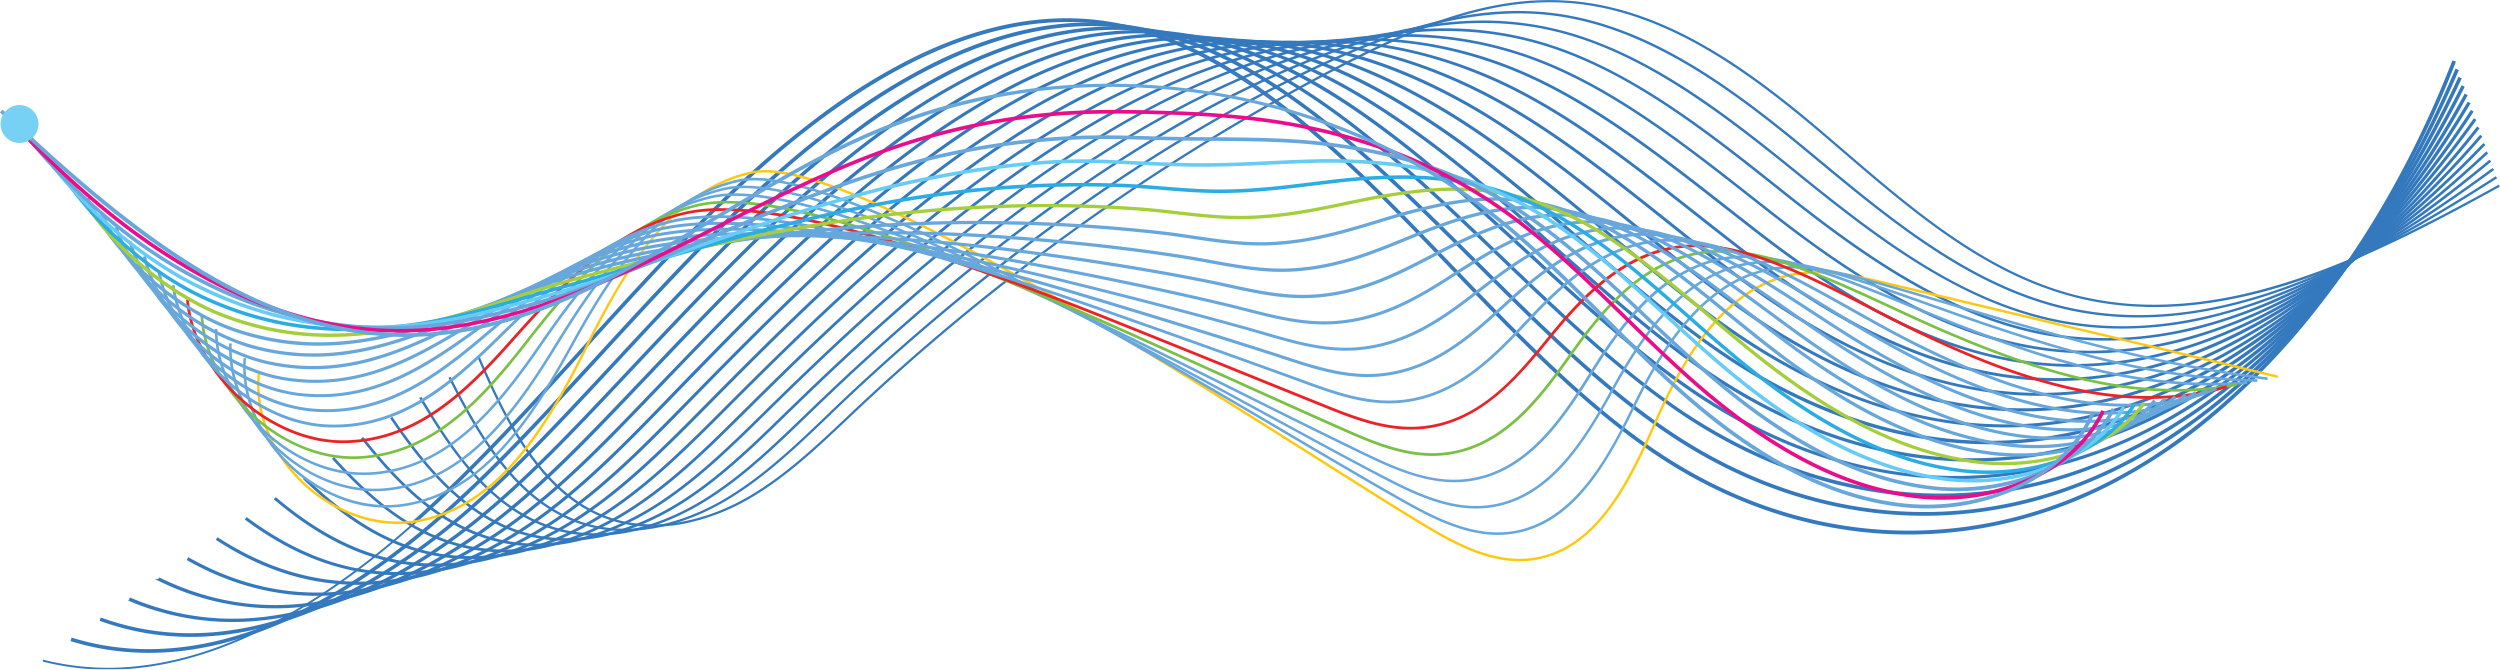 <?xml version="1.0" encoding="UTF-8"?> <svg xmlns="http://www.w3.org/2000/svg" xmlns:xlink="http://www.w3.org/1999/xlink" viewBox="0 0 1691 452.98"> <defs> <style>.cls-1{clip-path:url(#clip-path);}.cls-10,.cls-11,.cls-12,.cls-13,.cls-14,.cls-15,.cls-16,.cls-17,.cls-2,.cls-9{fill:none;}.cls-3{isolation:isolate;}.cls-4{clip-path:url(#clip-path-2);}.cls-5{clip-path:url(#clip-path-3);}.cls-6{fill:url(#Безымянный_градиент_2);}.cls-7{mask:url(#mask);}.cls-8{clip-path:url(#clip-path-4);}.cls-9{stroke:#3479be;stroke-width:1.31px;}.cls-10,.cls-11,.cls-12,.cls-13,.cls-14,.cls-15,.cls-16,.cls-17,.cls-9{stroke-miterlimit:10;}.cls-10{stroke:#ffc810;}.cls-10,.cls-11,.cls-12,.cls-13,.cls-14,.cls-15,.cls-16,.cls-17{stroke-width:1.44px;}.cls-11{stroke:#67a7db;}.cls-12{stroke:#79c145;}.cls-13{stroke:#ec2227;}.cls-14{stroke:#a5ce3b;}.cls-15{stroke:#2bace2;}.cls-16{stroke:#66ccf5;}.cls-17{stroke:#eb0c8c;}.cls-18{fill:#76d1f5;}</style> <clipPath id="clip-path"> <rect class="cls-2" x="28.71" width="1662.28" height="452.98"></rect> </clipPath> <clipPath id="clip-path-2"> <rect class="cls-2" x="28.71" y="-1.81" width="1662.28" height="455.45"></rect> </clipPath> <clipPath id="clip-path-3"> <path class="cls-2" d="M1613.41,173.93c0-316-256.2-572.24-572.24-572.24S468.93-142.11,468.93,173.93s256.2,572.24,572.24,572.24S1613.41,490,1613.41,173.93"></path> </clipPath> <radialGradient id="Безымянный_градиент_2" cx="-81.98" cy="712.86" r="1" gradientTransform="matrix(572.24, 0, 0, -572.24, 47952.08, 408099.01)" gradientUnits="userSpaceOnUse"> <stop offset="0" stop-color="#fff"></stop> <stop offset="0.12" stop-color="#ececec"></stop> <stop offset="0.36" stop-color="#bab9b9"></stop> <stop offset="0.71" stop-color="#6c6969"></stop> <stop offset="1" stop-color="#231f20"></stop> </radialGradient> <mask id="mask" x="28.71" y="-398.31" width="1662.29" height="1144.48" maskUnits="userSpaceOnUse"> <g class="cls-1"> <rect x="28.71" y="-1.81" width="1662.28" height="455.45"></rect> <g class="cls-3"> <g class="cls-4"> <g class="cls-5"> <rect class="cls-6" x="468.93" y="-398.31" width="1144.48" height="1144.48"></rect> </g> </g> </g> </g> </mask> <clipPath id="clip-path-4"> <rect class="cls-2" x="28.71" width="1662.28" height="452.98"></rect> </clipPath> </defs> <title>iotsletРесурс 2</title> <g id="Слой_2" data-name="Слой 2"> <g id="Слой_1-2" data-name="Слой 1"> <g class="cls-7"> <g class="cls-8"> <path class="cls-9" d="M1048.28.66c-50.26,0-98.72,21.51-143.81,45A1462.2,1462.2,0,0,0,580,276.07c-2.5,2.34-5,4.74-7.49,7.07-20.45,19.32-41.59,39.31-66.25,53.52-31.09,17.88-64.51,23.26-91.71,14.74-46.3-14.51-71-64-90.43-109.26l-.24.09c9.73,22.61,20.7,46.25,35,66.06,16.31,22.57,34.49,36.74,55.57,43.35,14.45,4.53,30.26,5.25,47,2.16a143.75,143.75,0,0,0,44.89-16.93c24.69-14.22,45.85-34.21,66.3-53.55,2.45-2.32,5-4.73,7.48-7.06A1461.69,1461.69,0,0,1,904.58,45.91c47.91-25,99.64-47.72,153.24-44.75,66.32,3.67,124.13,45.73,176.72,90.63,3.92,3.33,7.9,6.76,11.76,10.08,47.45,40.75,96.52,82.89,156.9,98.43,44.23,11.4,92.32,8.34,147-9.33,49.26-15.91,98-41.91,139.9-65l-.12-.21c-75.31,41.57-154.47,81-232.9,81a215.11,215.11,0,0,1-53.81-6.66c-60.33-15.53-109.37-57.66-156.8-98.4-3.85-3.3-7.84-6.73-11.76-10.07-23.39-20-51.48-42.77-82.39-60.36-32.83-18.69-63.73-28.61-94.47-30.32C1054.65.74,1051.46.64,1048.28.66Z"></path> <path class="cls-9" d="M1026.8,8.07c-18.15,0-37,2.5-57,7.53C947,21.32,923,30.22,894,43.64,826.84,74.79,758.25,117,690.17,169a1525.77,1525.77,0,0,0-124.4,106.38q-3.53,3.34-7,6.72C538,302,516.47,322.47,491.63,337.33c-2.09,1.24-4.21,2.47-6.35,3.62C456,356.81,425.72,362,400,355.62c-47.3-11.79-74.1-57.75-95.49-99.89l-.28.13c21.43,42.2,48.26,88.23,95.7,100,25.8,6.42,56.16,1.2,85.51-14.7,2.12-1.15,4.26-2.36,6.35-3.62,24.88-14.88,46.37-35.39,67.15-55.24l7-6.73A1528.47,1528.47,0,0,1,690.36,169.27c68.08-52,136.64-94.2,203.81-125.34,42.05-19.5,97.69-41,155.2-34.23,65.8,7.79,123.67,51.74,172.75,92.32l5.56,4.6c53.11,44,108,89.57,175,103.12a218.57,218.57,0,0,0,23.76,3.44c41.5,3.77,85.7-4.15,135.13-24.18,46.72-18.93,92.17-46.62,126.56-68.62l-.17-.26c-82.79,53-171.77,100.88-261.5,92.76a218.06,218.06,0,0,1-23.73-3.45c-66.85-13.53-121.74-59-174.82-103.06-1.84-1.52-3.7-3.05-5.56-4.6-23.65-19.56-51.81-41.89-81.32-59.2-32.12-18.83-62.08-29.69-91.59-33.18A194,194,0,0,0,1026.8,8.07Z"></path> <path class="cls-9" d="M1003.18,14.52a247.26,247.26,0,0,0-42.4,3.83c-23.81,4.17-49.06,11.77-77.2,23.24C848.93,55.73,813.12,74,777.13,95.94a1075.58,1075.58,0,0,0-100.66,70c-41.07,31.89-81.94,67.45-125,108.75q-3.27,3.14-6.55,6.31c-21.11,20.36-43,41.44-68,57-2.09,1.29-4.21,2.57-6.35,3.76-29,16.45-59.26,22.87-85.2,18.05-48.64-9-77.4-51.46-100.56-90.5l-.33.2c11.12,18.74,24.76,40.23,41.61,57.33,18.13,18.4,37.51,29.3,59.21,33.33,26,4.83,56.38-1.59,85.46-18.09,2.13-1.2,4.27-2.47,6.36-3.77,25.09-15.56,46.94-36.64,68.08-57,2.18-2.12,4.36-4.22,6.55-6.33,43-41.29,83.86-76.85,124.92-108.72,71.3-55.53,141-97.36,207-124.31C944.1,17.3,994.05,9.78,1040.91,18.25c62.52,11.29,118.06,53.06,174.17,98.56l5.75,4.65c31.09,25.07,57.59,45.18,85.81,61.78,33.19,19.53,64.41,31.28,95.44,35.91a220,220,0,0,0,24.17,2.29,249.58,249.58,0,0,0,68.33-7,364.59,364.59,0,0,0,66.81-23.49c37.71-17.24,77.34-41.44,124.71-76.12l-.23-.3c-68.37,50.06-158,106.77-250.17,106.77-3.15,0-6.29-.07-9.45-.2a221.54,221.54,0,0,1-24.13-2.28c-68.07-10.18-124.5-52-181.08-97.62l-5.75-4.65c-25.89-21-53.58-43-82.56-60.88-32.58-20.13-62.6-32.48-91.78-37.76A212.52,212.52,0,0,0,1003.18,14.52Z"></path> <path class="cls-9" d="M977.47,19.8a257.15,257.15,0,0,0-25.73,1.31c-25,2.51-50.68,8.53-78.6,18.43-34.93,12.41-71.35,29.88-108.23,52-32.84,19.66-67.2,43.68-102.14,71.38C623.08,194.22,582,230.57,537.26,274c-2,1.93-4,3.86-6,5.81-21.49,20.92-43.71,42.57-69,58.82-2.09,1.34-4.22,2.67-6.34,3.91-28.75,17-59,24.64-85.14,21.43-47.9-5.88-79.07-42.47-105.61-81.11l-.37.25c11.23,16.35,26.47,37.13,44.9,53,19,16.35,39,25.62,61.05,28.32,13.65,1.68,28.27.49,43.45-3.54a167.14,167.14,0,0,0,42-17.94c2.12-1.26,4.26-2.57,6.36-3.92,25.32-16.28,47.56-37.94,69.06-58.88l6-5.8c44.74-43.44,85.79-79.78,125.47-111.1C737.87,103.92,806.64,63.59,873.3,40c58.37-20.7,110.42-25,159.12-13.16,63.17,15.36,118.63,59.5,172.27,102.18l3.33,2.65,5.93,4.67c55.64,43.7,116.86,85.13,187.56,92.3a232.06,232.06,0,0,0,24.59,1.1,255.83,255.83,0,0,0,68.51-10.14,368.86,368.86,0,0,0,66.62-26.68c38.51-19.65,78.7-47,122.89-83.65l-.29-.34c-97.34,80.7-181.64,120.08-257.73,120.38a231.3,231.3,0,0,1-24.55-1.1C1331,221,1269.8,179.61,1214.22,136l-5.92-4.68-3.33-2.66c-26.4-21-53.69-42.71-82.29-61.09-32.36-20.82-61.85-34.28-90.15-41.16A231.07,231.07,0,0,0,977.47,19.8Z"></path> <path class="cls-9" d="M950,23.75c-28.1,0-57,4.58-87.24,13.74-35.29,10.72-72.3,27.4-110,49.6-33.52,19.73-67.41,43.53-103.62,72.74C610.31,190.94,570.25,227,523,273.32l-5.29,5.2c-21.89,21.53-44.52,43.79-70.07,60.78-2.11,1.4-4.23,2.77-6.35,4.07-28.5,17.61-58.71,26.42-85.07,24.81-49.94-3.07-84-38-110.69-71.73l-.4.31c17.7,22.36,32.56,37.37,48.19,48.63,19.82,14.29,40.38,21.91,62.87,23.29,13.74.84,28.36-1.05,43.45-5.63a179.32,179.32,0,0,0,41.92-19.24c2.12-1.31,4.26-2.67,6.36-4.08,25.59-17,48.24-39.3,70.15-60.83l5.29-5.2c47.2-46.3,87.26-82.35,126-113.46,76.86-62,146.68-102,213.45-122.25,57.29-17.39,110-18.24,161.08-2.64,58.43,17.86,111,59.21,161.87,99.2,5,3.91,10.13,8,15.16,11.89l6.11,4.73c34.67,26.54,64.08,45.33,92.57,59.12,34.94,16.9,68.08,26,101.3,27.75a242.41,242.41,0,0,0,25,0,262.2,262.2,0,0,0,68.7-13.28,374.52,374.52,0,0,0,66.42-29.86c38.94-22,79.67-52.66,121.05-91.19l-.34-.37c-91.44,85.13-177.52,130.28-255.85,134.19a238.86,238.86,0,0,1-25,.05c-76.47-4.07-143.63-48.5-193.58-86.77-2-1.54-4.05-3.11-6.11-4.73-5-3.92-10.18-8-15.16-11.89-50.89-40-103.51-81.4-162-99.28A252,252,0,0,0,950,23.75Z"></path> <path class="cls-9" d="M922.56,26.39a285.26,285.26,0,0,0-70.27,9.06c-35.7,9.07-73.31,25-111.78,47.24-33.83,19.6-68.21,43.84-105.1,74.08-37.78,30.8-76.83,66.54-126.62,115.88l-4.5,4.46C482,299.28,458.86,322.2,433,340c-2.09,1.43-4.23,2.86-6.35,4.21-28.25,18.17-58.43,28.18-85,28.18h0c-52.12,0-87.76-31.54-115.75-62.36l-.43.39c18.4,20.26,34.75,34.33,51.46,44.3,20.6,12.26,41.77,18.24,64.72,18.24h0c13.81,0,28.41-2.6,43.41-7.72A193.23,193.23,0,0,0,427,344.69c2.13-1.36,4.28-2.79,6.37-4.24,25.9-17.8,49-40.73,71.35-62.92l4.52-4.47C559,223.73,598,188,635.78,157.22,714.42,92.72,785.29,53.08,852.44,36c56.32-14.33,109.65-11.74,163,7.89,53.84,19.79,103.33,58.6,151.2,96.12,9,7,18.23,14.29,27.26,21.22,2.14,1.64,4.25,3.23,6.29,4.76,34.39,25.71,65.79,44.63,96,57.82a296.13,296.13,0,0,0,51,17.19,241.9,241.9,0,0,0,53.26,6.46,250.92,250.92,0,0,0,25.42-1.22c43.33-4.1,88.78-20.73,135.1-49.4,39.68-24.58,79.79-57.81,119.22-98.78l-.41-.39c-59.89,62.21-152.56,138.39-254,148a247,247,0,0,1-25.36,1.22c-62.68-.43-126.18-26.29-199.85-81.35-2-1.54-4.15-3.14-6.28-4.77-9-6.91-18.3-14.19-27.26-21.21-47.9-37.54-97.43-76.38-151.35-96.21a271.74,271.74,0,0,0-82-16.73Q928.16,26.39,922.56,26.39Z"></path> <path class="cls-9" d="M896,27.78a265.63,265.63,0,0,0-54.16,5.62A340.8,340.8,0,0,0,784.44,51a461.16,461.16,0,0,0-56.12,27.34c-34.21,19.48-69.08,44.15-106.6,75.4-46.09,38.16-90.15,81.2-127.18,118.26L491,275.54c-22.82,22.86-46.41,46.51-72.62,65.11-2.11,1.48-4.24,3-6.36,4.37-28.45,19-57.82,29.92-84.93,31.53-42.81,2.58-80.07-13.77-120.82-53l-.44.46c19.28,18.57,36.68,31.26,54.74,40a131.27,131.27,0,0,0,66.54,13.2,147.53,147.53,0,0,0,43.42-9.81,211,211,0,0,0,41.84-21.83c2.12-1.42,4.27-2.89,6.37-4.39C445,322.53,468.6,298.86,491.43,276l3.56-3.57c37-37,81.07-80.06,127.14-118.21C702.37,87.35,774.28,48,842,34c55.47-11.48,109.44-5.46,165,18.42,49.39,21.23,95.63,57.66,140.36,92.91,13,10.24,26.44,20.82,39.54,30.7,2.16,1.62,4.34,3.23,6.47,4.79,34.78,25.42,67.28,43.9,99.34,56.53a291.06,291.06,0,0,0,52.57,15.37,245.46,245.46,0,0,0,54.58,4.17c8-.31,16.4-1.09,25.83-2.39,43.91-6.1,89.37-24.83,135.08-55.68,40.23-27.15,79.73-62.93,117.4-106.35l-.48-.41c-80.68,93-170.2,150.44-252.09,161.79a253.65,253.65,0,0,1-25.77,2.39c-65.35,2.46-132.76-22.38-206.09-75.93-2.13-1.56-4.3-3.18-6.47-4.8-13.1-9.87-26.54-20.46-39.53-30.7-44.75-35.26-91-71.72-140.5-93C979.66,40,951.89,32.44,924.68,29.38A258.71,258.71,0,0,0,896,27.78Z"></path> <path class="cls-9" d="M871.13,28.13a247.75,247.75,0,0,0-39.69,3.21,304.31,304.31,0,0,0-58.31,15.8,420.63,420.63,0,0,0-57,26.78c-34.64,19.39-70,44.49-108.1,76.73C562,189.34,518,233.2,480.3,271.28l-2.45,2.47c-23.36,23.63-47.52,48.07-74.14,67.56-2.11,1.53-4.24,3.07-6.36,4.52-28.26,19.59-57.61,31.68-84.89,34.92-44.25,5.28-84.25-8.57-125.88-43.61l-.45.54c19.88,16.73,38.86,28.38,58,35.64a141.31,141.31,0,0,0,68.37,8.13A162.36,162.36,0,0,0,356,369.56a229.44,229.44,0,0,0,41.79-23.15c2.13-1.47,4.27-3,6.37-4.54,26.67-19.52,50.85-44,74.23-67.62l2.45-2.48c37.67-38.07,81.7-81.92,127.69-120.59C690.18,82.06,763.15,43.09,831.55,32c54.77-8.85,109.38.62,167,28.94,45.09,22.17,88,56.37,129.45,89.46,17,13.59,34.63,27.63,51.89,40.41,2.2,1.61,4.44,3.24,6.65,4.83,34.81,24.88,69.37,43.45,102.72,55.24a288.06,288.06,0,0,0,54.19,13.56,249.43,249.43,0,0,0,55.89,1.86c8.08-.65,16.67-1.82,26.25-3.55,44.48-8.09,89.92-28.92,135.06-61.93a537.21,537.21,0,0,0,61-52.4,673.65,673.65,0,0,0,54.61-61.54l-.56-.44c-76.9,97.88-165.75,160.24-250.2,175.61-9.55,1.73-18.12,2.89-26.18,3.55-68.7,5.53-138.15-17.53-212.33-70.53-2.21-1.57-4.45-3.2-6.64-4.83-17.24-12.76-34.85-26.79-51.87-40.38-41.51-33.11-84.43-67.34-129.58-89.55C955,38.79,912.9,28.13,871.13,28.13Z"></path> <path class="cls-9" d="M848.49,27.66A233.58,233.58,0,0,0,821,29.3a277.82,277.82,0,0,0-59.19,14A386,386,0,0,0,704,69.56c-35.11,19.33-71,44.86-109.61,78-43.7,37.3-85.62,79.48-128.3,123l-1.1,1.13c-24,24.47-48.78,49.79-75.89,70.25-2.11,1.58-4.25,3.16-6.36,4.67-28.09,20.18-57.42,33.43-84.83,38.3-46.37,8.26-88-2.62-130.94-34.25l-.47.62c20.72,15.26,40.78,25.51,61.33,31.32,22.69,6.44,45.65,7.45,70.21,3.06,27.52-4.91,56.95-18.18,85.13-38.42,2.13-1.52,4.27-3.1,6.38-4.69,27.16-20.49,52-45.83,76-70.34l1.1-1.11c42.66-43.53,84.57-85.69,128.25-123C677.9,76.84,751.91,38.2,821.1,30.05,875.29,23.67,930.54,36.57,990,69.5c40.94,22.67,80.41,54.75,118.58,85.79,21,17.08,42.76,34.76,64.19,50.35,2.26,1.65,4.56,3.29,6.83,4.88,74.32,52,148.05,73.92,219.12,65.23,8.25-1,17-2.55,26.67-4.73,45-10.08,90.48-33,135-68.14a539.92,539.92,0,0,0,60.32-55.94,655.89,655.89,0,0,0,53.42-65.63l-.63-.44c-73.33,102.69-161.52,170-248.32,189.4a269.64,269.64,0,0,1-26.59,4.72c-70.88,8.67-144.42-13.24-218.58-65.1-2.27-1.59-4.56-3.23-6.82-4.86-21.42-15.6-43.15-33.25-64.16-50.35-38.2-31-77.7-63.15-118.7-85.85C961.18,52.66,933.8,41.56,906.7,34.91A242.33,242.33,0,0,0,848.49,27.66Z"></path> <path class="cls-9" d="M827.39,26.61q-8.39,0-16.79.63a256.1,256.1,0,0,0-60.07,12.29,357.4,357.4,0,0,0-58.77,25.68c-35.6,19.27-72,45.22-111.12,79.33C536,183.2,493.21,227.27,451.84,269.86l0,.06c-24.43,25.18-49.7,51.2-77.41,72.72-2.1,1.65-4.24,3.29-6.36,4.85-27.93,20.75-57.25,35.17-84.76,41.67-47.91,11.3-92.4,3.16-136-24.89l-.45.69c21.57,13.89,42.71,22.73,64.62,27,23.32,4.57,46.88,3.91,72-2,27.63-6.52,57-21,85.08-41.83,2.11-1.56,4.26-3.2,6.37-4.84,27.76-21.57,53-47.61,77.5-72.8l.05-.06c41.36-42.6,84.12-86.63,128.74-125.27,84.39-73.51,159.45-111.8,229.47-117.1C865.17,24,919.46,39.83,981.54,78c37,22.75,73,52.76,107.85,81.79,24.94,20.78,50.74,42.26,76.37,60.62,2.33,1.66,4.68,3.31,7,4.91,36.09,24.74,72.93,42.44,109.5,52.66,39,10.91,78,13.31,115.94,7.16,8.44-1.37,17.29-3.29,27.07-5.89a304.72,304.72,0,0,0,69.59-28.6,414,414,0,0,0,65.44-45.78A541.47,541.47,0,0,0,1620,145.44a650.66,650.66,0,0,0,52.24-69.71l-.71-.47c-68.93,105.88-158.75,179.94-246.44,203.22-9.75,2.58-18.58,4.5-27,5.86-73.88,12-149.52-8.07-224.83-59.67-2.32-1.6-4.67-3.25-7-4.91-25.61-18.34-51.39-39.82-76.32-60.59-34.87-29-70.93-59.08-107.94-81.86C952.14,58.94,924.58,46,897.72,37.66,873.74,30.26,850.58,26.61,827.39,26.61Z"></path> <path class="cls-9" d="M807.61,25.06c-2.48,0-5,0-7.43.13a238.63,238.63,0,0,0-60.94,10.54,336.28,336.28,0,0,0-59.66,25.12,498.3,498.3,0,0,0-57.66,36.36C604.14,110.09,585.65,125,567,141.46c-42.2,37.08-82.75,79.24-122,120q-3.72,3.88-7.44,7.73c-23.17,24.1-49.43,51.4-77.82,74.09-2.1,1.68-4.25,3.36-6.36,5-27.84,21.37-57.13,37-84.71,45-50.1,14.71-96.24,9.63-141.07-15.51l-.44.78c45.06,25.26,91.43,30.37,141.77,15.6,27.69-8.13,57.08-23.75,85-45.2,2.12-1.63,4.26-3.31,6.37-5,28.44-22.72,54.72-50.06,77.9-74.16l7.45-7.73c39.2-40.78,79.73-82.93,121.91-120C653.21,66.53,729.31,28.57,800.23,26.08c54.2-1.89,109.12,17.33,172.84,60.5,33.15,22.46,65.78,50.42,97.32,77.48,28.75,24.66,58.48,50.16,88.34,71.2,2.38,1.67,4.8,3.34,7.19,5,36.81,24.73,74.79,42,112.88,51.37,40,9.83,80,10.84,118.87,3,8.66-1.75,17.66-4.06,27.49-7.06a315,315,0,0,0,69.78-31.63,423.24,423.24,0,0,0,65.24-49,545.73,545.73,0,0,0,59-63,648.24,648.24,0,0,0,51-73.8l-.77-.47c-65.77,110.48-154.91,189.57-244.57,217-9.81,3-18.77,5.31-27.41,7a262.75,262.75,0,0,1-51.73,5.14c-59.75,0-120.86-20.11-179.34-59.4-2.38-1.6-4.8-3.27-7.18-4.93-29.81-21-59.53-46.5-88.27-71.16-31.56-27.07-64.21-55.05-97.4-77.54-30.45-20.62-58.2-35.46-84.82-45.37C861,30.12,834.33,25.06,807.61,25.06Z"></path> <path class="cls-9" d="M788.91,23.15a225.11,225.11,0,0,0-61,8.8,317.26,317.26,0,0,0-60.56,24.57A475.13,475.13,0,0,0,608.9,93.21a714.84,714.84,0,0,0-55.64,45.21c-40.2,35.8-78.92,76.51-116.38,115.86q-6.78,7.12-13.58,14.27C396.44,296.71,372,321.84,345.07,344c-2.1,1.74-4.25,3.47-6.36,5.15-27.77,22-57,38.77-84.67,48.43-52.26,18.28-100.06,16.26-146.13-6.17l-.43.86a178.85,178.85,0,0,0,71.22,18.42c24.18,1,49.64-3.1,75.66-12.21,27.73-9.7,57.1-26.5,84.95-48.58,2.1-1.68,4.26-3.41,6.38-5.15,27-22.18,51.44-47.32,78.31-75.51L437.59,255c37.43-39.34,76.14-80,116.32-115.82,86.5-77.39,163.37-115,235-115h.89c54.76.24,108.68,22.14,174.81,71,29.52,21.8,58.79,47.76,87.09,72.84,32.43,28.77,66,58.49,100,82.12,2.44,1.69,4.91,3.37,7.37,5,37.58,24.78,76.71,41.63,116.28,50.1a274.06,274.06,0,0,0,121.79-1.1c8.91-2.13,18-4.83,27.91-8.25a325,325,0,0,0,70-34.62,433.38,433.38,0,0,0,65-52.14,552.48,552.48,0,0,0,58.34-66.57,650.06,650.06,0,0,0,49.86-77.9l-.85-.47c-62.74,115-151.2,199.17-242.68,230.81-9.84,3.4-19,6.09-27.82,8.2-78.39,18.72-160.46,1.83-237.32-48.84-2.44-1.62-4.91-3.3-7.35-5-34-23.59-67.52-53.31-99.93-82-28.31-25.12-57.6-51.07-87.15-72.91-31-22.92-59-39.65-85.38-51.08-30.92-13.41-60.35-20-90-20.1Z"></path> <path class="cls-9" d="M771.28,20.93a217.91,217.91,0,0,0-54.65,7.24,301.82,301.82,0,0,0-61.44,24,456.19,456.19,0,0,0-59.3,37,685.52,685.52,0,0,0-56.32,46.15C501,170.17,463.82,209.7,427.84,247.93c-6.16,6.55-12.52,13.31-18.78,19.93-24.61,26-50.95,53.4-78.65,76.79-2.1,1.79-4.25,3.57-6.37,5.29-27.74,22.7-57,40.61-84.61,51.82C185.06,423.83,135.6,424.88,88.23,405l-.4,1A178.72,178.72,0,0,0,162.35,420c24.78-.67,50.84-6.5,77.47-17.32,27.71-11.23,57.06-29.2,84.88-52,2.12-1.72,4.26-3.5,6.38-5.29,27.74-23.43,54.1-50.83,78.72-76.87,6.27-6.63,12.64-13.39,18.79-19.93,36-38.22,73.15-77.73,111.67-112.52,88-79.79,166.24-117.08,239-114,70.12,3,131.31,45.12,176.78,81.51,26.06,20.86,52,44.77,77.19,67.87,36,33.06,73.12,67.23,111.36,93.36,2.5,1.71,5,3.4,7.55,5,38.42,24.87,78.69,41.3,119.69,48.86a276.16,276.16,0,0,0,124.7-5.3,294.59,294.59,0,0,0,28.33-9.4,336.5,336.5,0,0,0,70.18-37.62,445.49,445.49,0,0,0,64.84-55.35A561,561,0,0,0,1617.6,141a654.81,654.81,0,0,0,48.66-82l-.92-.47c-59.87,119.61-147.64,208.77-240.8,244.62a292.47,292.47,0,0,1-28.23,9.36c-80.87,22.37-165.09,7.35-243.56-43.44-2.5-1.64-5-3.31-7.53-5-38.18-26.1-75.33-60.24-111.24-93.27-25.15-23.13-51.16-47-77.25-67.92C924.68,77.16,897.38,59.13,870.8,46c-31.46-15.52-61.37-23.67-91.44-25C776.68,21,774,20.93,771.28,20.93Z"></path> <path class="cls-9" d="M754.23,18.47a210.63,210.63,0,0,0-48.89,6C685.16,29.25,664.19,37.14,643,47.86a440,440,0,0,0-60.12,37.35,669.16,669.16,0,0,0-57,47.09c-37.17,34-73.08,72.62-107.82,109.94-7.61,8.2-15.49,16.66-23.25,24.93-23.24,24.8-50.44,53.34-79.05,78.14-2.12,1.84-4.27,3.68-6.37,5.45-28.18,23.73-56.63,42.31-84.56,55.19-55.63,25.66-108.21,29.89-156.27,12.55l-.37,1A179.42,179.42,0,0,0,146,429.35c25.38-2.31,52.05-9.84,79.27-22.41,28-12.91,56.56-31.54,84.81-55.34,2.11-1.77,4.26-3.61,6.39-5.46,28.62-24.83,55.85-53.39,79.11-78.2,7.76-8.29,15.64-16.75,23.26-24.95,34.71-37.31,70.61-75.9,107.75-109.89,88-80.71,169.46-118.71,242.24-113,69.8,5.51,129.52,49.61,178.74,92,22.78,19.63,45.61,41.46,67.68,62.57,39.29,37.56,79.92,76.4,122.32,104.94,2.55,1.72,5.16,3.43,7.73,5.07,39.24,24.95,80.64,41,123.08,47.56A280.65,280.65,0,0,0,1396,322.89q14.63-4.58,28.74-10.58c95-40.19,182.27-134.57,239.51-259l-1-.47C1606.16,177,1519.08,271.22,1424.35,311.31q-14,6-28.64,10.53c-82.27,25.6-171,12.09-249.79-38-2.58-1.64-5.17-3.34-7.72-5-42.33-28.5-82.92-67.31-122.17-104.84-22.09-21.11-44.93-43-67.73-62.61-32.58-28.06-60.06-47.92-86.48-62.5-32-17.63-62.37-27.37-92.89-29.77Q761.66,18.47,754.23,18.47Z"></path> <path class="cls-9" d="M737.68,15.82A202.83,202.83,0,0,0,694,20.68c-20.47,4.47-41.74,12.17-63.23,22.88a425.6,425.6,0,0,0-60.93,37.66,649.68,649.68,0,0,0-57.67,48c-36,33.37-70.81,71.23-104.48,107.85-8.89,9.66-18.08,19.65-27.15,29.41C356,292.94,329.35,320.87,301.1,346c-2.13,1.89-4.27,3.78-6.38,5.61-28.29,24.53-56.72,44.24-84.51,58.57-57.55,29.7-111.82,37.06-161.35,21.91l-.34,1.12c25.82,7.9,53.12,9.75,81.16,5.52,26-3.92,53.27-13.17,81.06-27.51s56.38-34.15,84.74-58.73c2.11-1.83,4.26-3.72,6.39-5.62,28.29-25.15,54.95-53.1,79.54-79.57,9.07-9.75,18.26-19.76,27.15-29.42C442.22,201.27,477,163.44,513,130.1,602.07,47.38,684.64,9.72,758.4,18.16c70.31,8,130.81,56.34,180.71,102.54C959,139,979.05,159,998.41,178.23c42.22,42.07,85.88,85.54,132.15,116.24,2.6,1.73,5.27,3.45,7.91,5.1,40.08,25.06,82.64,40.63,126.48,46.28A285.58,285.58,0,0,0,1395.5,332.3a312.55,312.55,0,0,0,29.16-11.75c96.42-44.44,183-143.86,237.65-272.8l-1.07-.46C1606.73,176,1520.34,275.17,1424.17,319.5a312.72,312.72,0,0,1-29,11.7c-84.76,29.21-175.69,17.63-256-32.61-2.64-1.64-5.29-3.38-7.89-5.1-46.17-30.61-89.79-74.06-132-116.07-19.37-19.28-39.4-39.23-59.33-57.59-33-30.49-60.61-52.18-87-68.22C820.42,31.86,789.56,20.55,758.53,17A183.8,183.8,0,0,0,737.68,15.82Z"></path> <path class="cls-9" d="M28.87,446.82a180.8,180.8,0,0,0,65.27,4.31c20.9-2.32,42.68-8.14,64.73-17.28,39.31-16.27,80.36-43.37,122-80.52,40.63-36.24,79.42-78.92,116.94-120.2,32.73-36,66.57-73.23,101.52-106C589.55,42.36,673.19,5,748,16.16c87.26,13,161.17,89.78,232.64,164.06,45.41,47.19,92.38,96,142.93,129.07A325.27,325.27,0,0,0,1196.27,345a294.93,294.93,0,0,0,76.12,15.28,288.89,288.89,0,0,0,76.95-5.34,308.49,308.49,0,0,0,75.21-26.15,371.76,371.76,0,0,0,70.85-46.58,479.64,479.64,0,0,0,64.24-64.91,595.36,595.36,0,0,0,55.64-80.84,698.37,698.37,0,0,0,45.07-94.34l-1.15-.44c-52,133.22-137.69,237.46-235.2,286-42.81,21.32-87.91,31.9-132.91,31.9-57.43,0-114.7-17.23-166.89-51.36-50.44-33-97.35-81.76-142.72-128.9-35.87-37.28-73-75.82-111.17-105.78C849.74,57.43,830.45,45,811.36,35.47,789.92,24.8,769.25,18.09,748.15,15A180.59,180.59,0,0,0,721.56,13a199.62,199.62,0,0,0-38.86,3.91C662,21.06,640.38,28.57,618.59,39.25a410.9,410.9,0,0,0-61.76,38,635.15,635.15,0,0,0-58.35,49c-35,32.85-68.82,70.1-101.57,106.13-37.49,41.26-76.26,83.91-116.85,120.1"></path> </g> </g> <path class="cls-10" d="M517.27,115.71a42.45,42.45,0,0,0-8.64.82c-24.94,5.38-47,20-67.45,44.73-18.27,22.08-32.91,49.66-44.81,73.71-27.19,55-59.68,107.17-113,117.19-26.21,4.91-55.06-4.28-77.16-24.6s-33.7-48.28-31-74.81l-.22,0a81.63,81.63,0,0,0,6.65,40.93,102.77,102.77,0,0,0,60.41,55.54,81.64,81.64,0,0,0,41.36,3.17c25.08-4.71,47.33-19,68-43.61,18.61-22.15,33.25-49.68,45.13-73.68,25.23-51,56.78-106.4,112.1-118.32,13.33-2.87,35.66,1.85,66.36,14,26.49,10.51,60.13,26.94,100,48.86,73.3,40.29,153.93,91.25,218.71,132.21,25.18,15.92,46.94,29.67,64.42,40.34,12,7.33,24.81,14.92,38.13,20.12,15,5.84,28.39,7.77,41,5.89,19.33-2.86,36-14,51.07-34,13.19-17.59,23.31-39.74,31.75-59.15,16.86-38.75,45-91.23,94.5-99.57,20.6-3.48,42,1.65,61,6.16L1540,254.73l0-.22-264.41-63.12c-14.58-3.48-30.65-7.31-46.68-7.31a85.44,85.44,0,0,0-14.37,1.15,83.19,83.19,0,0,0-32,12.77,119,119,0,0,0-25.86,23.62c-13,15.58-25,36.29-36.78,63.31-19,43.7-41.07,86.89-82.65,93.06-27.12,4-52.84-10-79-26-17.49-10.69-39.23-24.43-64.41-40.34-64.79-41-145.41-91.93-218.72-132.22-39.87-21.92-73.52-38.37-100-48.88-14.88-5.9-27.91-10.09-38.71-12.47A90.93,90.93,0,0,0,517.27,115.71Z"></path> <path class="cls-11" d="M510.15,121a48.19,48.19,0,0,0-10.7,1.06c-26.15,5.71-49.56,21.39-71.57,47.92-16.32,19.61-29.64,42.38-41.6,64.07-26.14,47.55-58.58,99-113.08,107.39-25.63,4-53.92-5.53-75.66-25.47s-33.66-47.23-31.92-73.05l-.27,0a82.63,82.63,0,0,0,7.58,39.9,105.66,105.66,0,0,0,59.81,54.84,82.93,82.93,0,0,0,40.5,4.08c24.59-3.78,46.62-16.61,67.34-39.23,18.51-20.19,33.61-45.86,45.94-68.3,12-21.68,25.27-44.44,41.57-64,22-26.48,45.34-42.13,71.42-47.82C549.59,111.17,695.34,191,816.74,261.72c20.25,11.79,39.4,23,57.92,33.95,27.07,15.91,50.45,29.66,69.28,40.37,13.19,7.5,25.15,14.09,37.83,18.81,14.85,5.53,28.12,7.36,40.57,5.61,19.05-2.67,35.73-13.1,51-31.89,13.14-16.15,23.36-36.16,32.72-55.27,17.67-36.13,46.73-84.92,94.84-91.63,19.88-2.77,40.42,2.09,59.75,7.31,20.25,5.47,40.59,11.54,60.26,17.41,11.29,3.37,23,6.85,34.5,10.2,28.3,8.17,61.85,17.57,96.19,25.27,26.08,5.85,53.49,10.68,81.46,14.33l0-.27c-28-3.66-55.36-8.47-81.44-14.32-34.32-7.72-67.87-17.11-96.16-25.28C1344,213,1332.29,209.5,1321,206.13c-19.66-5.88-40-11.94-60.26-17.43-19.36-5.21-39.93-10.08-59.85-7.3a83.89,83.89,0,0,0-31.61,11.32,116.3,116.3,0,0,0-25.81,21.67c-13.12,14.44-25.08,33.13-37.64,58.79-15.75,32.19-39.55,80.85-83.53,87-28.32,4-56-11.75-78.22-24.4-18.84-10.7-42.21-24.45-69.28-40.36-18.52-10.9-37.67-22.16-57.93-33.94C703.16,195.2,568.07,121,510.15,121Z"></path> <path class="cls-11" d="M503.24,126.29a58.92,58.92,0,0,0-13,1.28c-25.73,5.79-49.07,20.75-71.37,45.71-17,19-31,40.82-42.71,59.82C349.27,277,316.1,324.4,263,330.71c-25.42,3.09-52.45-6.51-74.15-26.33C167.48,284.84,155.2,258.2,156,233.06h-.33a84,84,0,0,0,8.54,38.87A108.68,108.68,0,0,0,223.4,326a84.39,84.39,0,0,0,39.63,5c53.25-6.36,86.47-53.82,113.43-97.78,11.73-19,25.66-40.83,42.69-59.78,22.25-24.91,45.54-39.83,71.2-45.61,12.38-2.8,30.67-1,54.38,5.39,21.11,5.66,47.19,15.13,77.51,28.15,61.68,26.46,133,64.17,181.17,90.22,18.65,10.06,36.46,19.74,53.69,29.11,28.32,15.38,52.78,28.66,72.63,39.11l.11.06c12.06,6.35,24.54,12.92,37.5,17.48,14.71,5.2,27.8,6.93,40,5.32,18.78-2.48,35.46-12.21,51-29.74,13-14.74,23.37-32.72,33.68-51.41,20-36.31,49-78.62,95.2-83.69,19.57-2.14,39.7,2.79,58.53,8.44,20.83,6.26,41.47,13.6,61.44,20.7,11.53,4.1,23.45,8.35,35.29,12.34,29,9.75,63.44,20.75,99.59,28.4a466.18,466.18,0,0,0,84.09,9.83v-.32a465.54,465.54,0,0,1-84-9.83c-36.13-7.65-70.6-18.64-99.55-28.39-11.84-4-23.76-8.24-35.29-12.32-20-7.11-40.61-14.45-61.45-20.71-18.87-5.66-39-10.61-58.66-8.46a84.39,84.39,0,0,0-31.18,9.88,113.68,113.68,0,0,0-25.78,19.71c-17.15,17.21-30.18,39.23-38.49,54.28-17.54,31.78-41.56,75.33-84.41,81C980.07,346,953.46,332,930,319.64l-.1,0c-19.86-10.46-44.32-23.74-72.63-39.13-17.24-9.36-35-19-53.7-29.09-48.24-26.07-119.5-63.77-181.2-90.24-30.33-13-56.42-22.5-77.55-28.17C528.28,128.52,514.36,126.29,503.24,126.29Z"></path> <path class="cls-11" d="M497.15,131.48a72.05,72.05,0,0,0-16.06,1.6,124.1,124.1,0,0,0-38.89,16.61,180.32,180.32,0,0,0-32.27,26.89c-16.61,17.14-30.88,36.84-43.83,55.59C337,274.29,304.3,315.75,252.8,320c-24.83,2.13-51.3-7.77-72.63-27.19S146.53,248,146.35,223.22H146A85.62,85.62,0,0,0,155.47,261a112.52,112.52,0,0,0,58.6,53.4,86.37,86.37,0,0,0,38.75,5.93c23.59-1.95,45.17-11.94,66-30.53,18.16-16.23,33.61-37.21,47.6-57.46,12.93-18.73,27.19-38.42,43.79-55.53,22.72-23.45,45.94-37.64,71-43.41,12.89-3,31.36-1.79,54.9,3.52,21,4.73,46.75,12.89,76.47,24.27,61.09,23.39,130.58,57.07,177.52,80.35,18.21,9,35.7,17.72,52.62,26.13,28.26,14.07,52.67,26.22,72.84,36l2,.95c11.73,5.68,23.84,11.56,36.36,15.62,14.18,4.61,26.8,6.15,38.57,4.71,18.51-2.29,35.17-11.31,50.93-27.58,13.93-14.39,25.42-32.77,34.64-47.54,20.9-33.43,50.64-72.24,95.55-75.76,20.13-1.57,40.27,4,57.32,9.59,21.41,7.06,42.36,15.67,62.63,24,11.76,4.82,23.93,9.83,36.06,14.47,27.9,10.69,64.81,23.91,103,31.53,29.2,5.83,60.81,7.77,86.72,5.35l0-.37c-25.88,2.42-57.45.47-86.61-5.34-38.17-7.61-75.06-20.84-102.94-31.52-12.13-4.65-24.3-9.64-36.06-14.47-20.27-8.32-41.23-16.93-62.65-24-15.08-5-32.56-9.87-50.33-9.87-2.37,0-4.75.09-7.12.28a85.1,85.1,0,0,0-30.76,8.42A111,111,0,0,0,1117,199.92c-17.07,15.48-30.63,35.8-39.35,49.74-19.43,31.11-43.62,69.82-85.3,75-26.21,3.22-50.87-8.73-74.72-20.29l-2-1c-20.16-9.77-44.57-21.91-72.83-36C826,259,808.46,250.26,790.24,241.26c-47-23.3-116.45-57-177.54-80.36-29.73-11.39-55.48-19.56-76.52-24.3C521,133.19,508,131.48,497.15,131.48Z"></path> <path class="cls-12" d="M492,136.58a88.93,88.93,0,0,0-20,2,131.25,131.25,0,0,0-38.52,16A192.05,192.05,0,0,0,401,179.9C383.6,196.37,368.66,215,356,231.23c-29.82,38.2-63.14,75.7-113.4,78.06-51,2.38-103.46-45.12-105.87-95.92l-.42,0a88,88,0,0,0,10.4,36.72,115.08,115.08,0,0,0,24.4,31.29c21,19.12,47.09,29.44,71.5,28.29,50.44-2.37,83.84-39.92,113.72-78.21,12.64-16.19,27.57-34.82,44.91-51.29,23.15-22,46.29-35.44,70.75-41.19,13.41-3.15,32.06-2.6,55.43,1.63,20.94,3.8,46.32,10.67,75.43,20.42,46.23,15.48,101.47,37.87,173.86,70.46,20.14,9,39.42,17.74,58.07,26.15,24.51,11.07,47.67,21.52,66.51,29.87l3.75,1.67c23.15,10.28,47.07,20.92,72.39,18,18.1-2.08,34.62-10.28,50.51-25.08,13.83-12.88,25.3-29,35.43-43.25l.54-.75c23.09-32.43,52.54-65.84,95.9-67.83,20.86-1,42,5.66,56.11,10.72,22,7.89,43.26,17.75,63.83,27.28,12,5.56,24.4,11.31,36.84,16.62,28.52,12.18,66.39,27.12,106.4,34.66a270.82,270.82,0,0,0,47.11,4.62,201.94,201.94,0,0,0,42.24-3.76l-.08-.41c-25.45,5.34-58,5-89.2-.85-40-7.54-77.82-22.48-106.32-34.63-12.43-5.32-24.85-11.06-36.84-16.63-20.57-9.53-41.83-19.39-63.84-27.29-13.21-4.73-32.59-10.84-52.14-10.84-1.38,0-2.75,0-4.13.09-43.52,2-73.06,35.49-96.21,68l-.54.75c-20.13,28.31-45.2,63.54-85.64,68.16-25.21,2.87-49.08-7.73-72.17-18l-3.75-1.67c-18.84-8.34-42-18.79-66.51-29.85-18.65-8.41-37.93-17.13-58.07-26.15-72.4-32.6-127.66-55-173.9-70.49-29.13-9.76-54.53-16.62-75.48-20.41A201.57,201.57,0,0,0,492,136.58Z"></path> <path class="cls-13" d="M488.06,141.53a109.25,109.25,0,0,0-25.33,2.58,141.71,141.71,0,0,0-38.14,15.43A207.31,207.31,0,0,0,392,183.19c-17.07,14.83-32.12,31.4-46.07,47.08-30.52,34.35-64.43,67.91-113.52,68.29-49.68.37-100.84-45.81-105.3-95l-.47,0c2.13,23.46,15.15,47.6,35.74,66.28S208.15,299,231.8,299h.61c22.64-.18,43.78-7.33,64.64-21.87,19-13.28,35.39-31,49.23-46.56s29-32.24,46-47.06c23.94-20.8,46.35-33.19,70.54-39,26.42-6.31,70.28-.84,130.36,16.29,45.52,13,101.2,32.8,170.2,60.6,27.19,10.87,53.72,21.62,77.13,31.1,16.84,6.81,32.75,13.25,46.58,18.8l5.49,2.23c22.39,9.07,45.54,18.46,69.9,15.9,17.54-1.85,33.79-9.13,49.67-22.3,13.84-11.46,25.59-25.88,36-38.61l1.75-2.13c24-29.35,54.16-59.4,96.26-59.91,15.87-.18,33.81,3.69,54.89,11.87,22.56,8.74,44.13,19.83,65,30.55,12.24,6.3,24.89,12.8,37.63,18.77,29.15,13.68,68,30.33,109.82,37.81,32.88,5.86,67.28,4.5,92-3.64l-.15-.45c-24.65,8.13-59,9.47-91.76,3.62-41.8-7.45-80.58-24.08-109.71-37.75-12.74-6-25.38-12.47-37.62-18.76-20.87-10.74-42.45-21.84-65-30.58-21.14-8.2-39.15-12.09-55.07-11.9-19.5.23-37.67,6.58-55.55,19.38-16.7,12-30.72,28-41.07,40.7l-1.74,2.14c-21.64,26.53-46.15,56.61-85.33,60.74-24.23,2.55-47.33-6.82-69.65-15.88l-5.49-2.21c-13.83-5.56-29.74-12-46.59-18.81-23.41-9.47-50-20.22-77.12-31.09-69-27.82-124.72-47.65-170.25-60.63-28.52-8.13-53.56-13.69-74.45-16.54A230,230,0,0,0,488.06,141.53Z"></path> <path class="cls-11" d="M486.09,146.31c-12.55,0-23.44,1.11-32.54,3.33-23.6,5.74-46,17.46-70.52,36.86-17.77,14.05-33.39,29.35-47.18,42.84-31.15,30.48-65.58,60.1-113.64,58.51-48.31-1.61-98.22-46.49-104.73-94.19l-.52.07c3.11,22.74,16.48,46.27,36.68,64.53A124.37,124.37,0,0,0,186,279.58a96.39,96.39,0,0,0,36.2,8.79c22.18.74,43.11-5,64-17.52,19.12-11.47,35.86-27.24,50-41.14,13.78-13.47,29.4-28.77,47.15-42.8,24.45-19.35,46.79-31,70.32-36.77,49.06-11.95,146,8.07,296.4,61.26,44.92,15.74,87,30.86,122.84,43.8,2.38.85,4.82,1.76,7.19,2.63,21.64,7.95,44,16.16,67.43,13.92,17-1.64,32.92-8,48.74-19.6,13.81-10.08,25.81-22.82,36.39-34.06l3.16-3.34c26.06-27.56,55.83-52.93,96.61-52,16,.37,33.55,4.62,53.68,13,23.12,9.63,45,21.93,66.15,33.84,12.48,7,25.39,14.29,38.44,20.94a543.8,543.8,0,0,0,54.78,24.63,312,312,0,0,0,58.45,16.28,206.83,206.83,0,0,0,51,2.23c16.68-1.41,31.78-5,43.68-10.37l-.21-.48c-23.89,10.8-60,13.9-94.35,8.11-34-5.76-68.9-18.37-113.08-40.88-13-6.64-25.94-13.91-38.42-20.93-21.17-11.9-43.06-24.23-66.2-33.86-20.2-8.4-37.82-12.66-53.87-13-.74,0-1.49,0-2.21,0-39.87,0-69.12,25-94.8,52.18l-3.15,3.34c-22,23.36-46.94,49.87-84.81,53.5-23.29,2.23-45.61-6-67.2-13.89-2.37-.87-4.81-1.77-7.2-2.63-35.89-12.94-77.92-28.06-122.83-43.8-66.45-23.49-121-40.09-166.61-50.76-27.87-6.51-52.58-10.76-73.41-12.67Q497.31,146.32,486.09,146.31Z"></path> <path class="cls-11" d="M487.12,150.77c-16.65,0-31,1.47-42.75,4.39-22.86,5.66-45.2,16.67-70.29,34.64-16.37,11.72-31.4,24.36-44.66,35.53l-3.64,3.06C294.11,255,259.23,280.72,212,277.13c-46.93-3.57-95.62-47.18-104.17-93.32l-.56.1a99.9,99.9,0,0,0,13.24,33.56A134.16,134.16,0,0,0,176.65,268,101,101,0,0,0,212,277.7c21.73,1.66,42.43-2.65,63.3-13.16,19.29-9.72,36.37-23.53,50.86-35.71l3.64-3.06C343,214.6,358.06,202,374.41,190.25c25-17.92,47.32-28.9,70.11-34.54,51.53-12.78,149.86,2.57,292.24,45.63,40.72,12.17,84,25.56,122,37.69,2.94.94,6,1.93,8.88,2.9,20.9,6.89,42.52,14,65,12.07,16.36-1.42,32-7,47.7-17,13.74-8.74,25.41-19.35,36.68-29.63l4.81-4.37c26.91-24.28,57.29-46.42,97-44.05,15.84.94,33.5,5.71,52.48,14.15,23.66,10.51,45.85,24,67.3,37.1,12.73,7.76,25.89,15.76,39.25,23.09a499.59,499.59,0,0,0,56.17,26.91c21.24,8.42,41,14,60.47,17.15a189.51,189.51,0,0,0,52.9,1c17.35-2.19,32.7-6.93,44.39-13.67l-.29-.5c-23.49,13.57-60.62,18.4-96.91,12.57-46-7.36-88.47-28.62-116.47-44-13.34-7.31-26.49-15.33-39.22-23.08-21.47-13.09-43.67-26.6-67.37-37.14-19-8.46-36.76-13.24-52.67-14.19-18.69-1.12-36.56,3-54.61,12.57-16.46,8.73-30.86,20.88-42.78,31.64l-4.81,4.37c-22.29,20.29-47.55,43.3-84,46.45-22.34,1.92-43.9-5.17-64.75-12.05-2.92-.95-5.94-1.95-8.89-2.89-37.92-12.14-81.24-25.53-122-37.71-62.81-19-117.63-32.74-163-40.88-27.22-4.88-51.57-7.84-72.38-8.79Q494.09,150.76,487.12,150.77Z"></path> <path class="cls-11" d="M1094.9,154.07c-14.73,0-29.2,3.2-44,9.67-16.44,7.22-31.28,17.74-43.63,27.11-2.23,1.69-4.43,3.4-6.77,5.18-22.46,17.31-47.92,36.94-83,39.61-21.41,1.63-42.19-4.44-62.28-10.31-3.49-1-7.1-2.08-10.62-3.05-35.31-9.88-78.32-21.1-121.09-31.61-71.16-17.73-161.13-35.94-230.48-35.94-21.74,0-41.44,1.79-57.91,5.94-28.58,7.21-52.47,21.12-70.08,32.43-14.28,9.18-27.21,18.45-39.71,27.42-3.35,2.41-6.52,4.68-9.69,6.93-32.08,22.81-67.32,44.59-113.87,39-45.56-5.52-93-47.86-103.61-92.46l-.6.15a106.45,106.45,0,0,0,14.18,32.48,142.57,142.57,0,0,0,55.49,49.79A106.64,106.64,0,0,0,201.76,267c21.3,2.59,41.79-.3,62.65-8.8,17.62-7.18,33.4-17.3,51.66-30.28,3.17-2.25,6.34-4.53,9.69-6.92,12.5-9,25.42-18.25,39.69-27.4,17.58-11.29,41.41-25.17,69.9-32.36,68.9-17.36,194.69,6.74,288.09,30,42.77,10.5,85.77,21.73,121.08,31.59,3.5,1,7.11,2,10.6,3.06,20.14,5.88,41,12,62.5,10.33,35.25-2.68,60.79-22.37,83.32-39.74,2.34-1.79,4.54-3.49,6.76-5.18,25.83-19.57,56.79-40.1,97.34-36.13,15.85,1.55,33.1,6.69,51.26,15.29,24.21,11.43,46.69,26.13,68.44,40.34,13,8.49,26.4,17.27,40.08,25.27,20.89,12.23,39.73,21.79,57.56,29.17,21.88,9,42.31,14.94,62.49,18a176.78,176.78,0,0,0,54.83-.18c18-3,33.62-8.86,45.1-17l-.35-.52c-22.76,16.1-61.8,22.79-99.49,17.06-47.78-7.28-91.28-30.37-119.84-47.11-13.66-8-27.08-16.78-40.06-25.28-21.76-14.23-44.26-28.94-68.5-40.4-18.23-8.62-35.55-13.78-51.47-15.34C1101.67,154.24,1098.28,154.08,1094.9,154.07Z"></path> <path class="cls-11" d="M1076.36,149.71c-32.88,0-59.92,14.93-83.09,29.37-3,1.85-5.95,3.76-9.1,5.78-22.52,14.42-48,30.77-81.57,33-20.46,1.36-40.43-3.75-59.74-8.68-4.08-1-8.3-2.13-12.39-3.1-34.58-8.29-77.28-17.34-120.23-25.51-56-10.85-109.86-18.17-155.68-21.16-54-3.52-97.22-1.23-128.55,6.79-27.06,6.94-50.5,19.16-69.87,30.21-11.16,6.38-21.6,12.69-31.7,18.82-6.56,4-12.75,7.71-18.81,11.29-32.36,19-67.83,37-114,29.19-44.18-7.42-90.41-48.52-103.06-91.61l-.64.19c6.14,20.92,20.18,42,39.48,59.28,19.52,17.49,42.29,29.14,64.11,32.81,46.39,7.81,82-10.2,114.44-29.29,6.08-3.58,12.26-7.32,18.82-11.29,10.09-6.11,20.54-12.44,31.69-18.8,19.32-11,42.71-23.23,69.7-30.14,78.61-20.15,211.63.35,283.94,14.37,42.94,8.16,85.63,17.22,120.2,25.48,4.09,1,8.31,2.06,12.38,3.11,19.36,4.95,39.39,10.07,59.95,8.7,33.71-2.23,59.3-18.63,81.88-33.1,3.15-2,6.11-3.91,9.1-5.77,26.51-16.52,58.11-33.69,97.7-28.23,15.82,2.18,32.66,7.71,50.06,16.43,24.71,12.37,47.5,28.24,69.54,43.6,13.23,9.24,26.93,18.77,40.93,27.48,46.38,28.84,85.61,44.83,123.48,50.32,39.79,5.76,80.06-2.74,102.57-21.67l-.42-.51c-22.39,18.81-62.44,27.26-102.06,21.52-37.77-5.48-76.92-21.43-123.22-50.23-14-8.69-27.67-18.22-40.91-27.44-22-15.37-44.86-31.25-69.62-43.66-17.46-8.75-34.37-14.29-50.27-16.48A111.29,111.29,0,0,0,1076.36,149.71Z"></path> <path class="cls-11" d="M1056.61,145a126.94,126.94,0,0,0-32,4.23c-16.55,4.28-31.57,11.2-45.34,18-3.91,1.95-7.81,4-11.94,6.13-22.4,11.65-47.79,24.85-79.64,26.62-19.48,1.08-38.59-3.11-57.07-7.16-4.72-1-9.59-2.11-14.32-3-35-7-76.31-13.71-119.35-19.4-52.83-7.19-105.41-11.11-152-11.32-52-.22-95.07,4-128,12.59-26.41,6.88-49.79,18.06-69.63,28q-9.52,4.77-18.5,9.36c-11.64,5.93-22.63,11.53-33.12,16.47C264.52,240.21,227.52,255,181.47,245,138,235.52,93.91,196.5,79,154.23l-.68.24c7.15,20.21,21.5,40.63,40.41,57.52,19.16,17.12,41.41,29.08,62.62,33.71a141.37,141.37,0,0,0,61.31-.06c19.75-4.3,38-12.23,53.27-19.44,10.5-5,21.5-10.56,33.13-16.48,6-3.05,12.16-6.2,18.5-9.38,19.8-9.92,43.14-21.07,69.49-27.94,63.1-16.42,165.08-16.87,279.79-1.25,43,5.7,84.29,12.41,119.32,19.39,4.72.94,9.59,2,14.29,3.05,18.54,4.06,37.7,8.28,57.27,7.19,32-1.79,57.47-15,79.93-26.71,4.13-2.15,8-4.18,11.93-6.13,27.12-13.46,59.3-27.26,98.07-20.3,15.53,2.79,32.42,8.85,48.85,17.55,25.2,13.35,48.29,30.37,70.62,46.84,13.52,10,27.49,20.27,41.82,29.67,47.29,31.05,87.62,48,126.9,53.45a161.1,161.1,0,0,0,58.68-2.57c19.35-4.6,35.44-12.76,46.54-23.61l-.5-.51c-22,21.51-63.08,31.71-104.62,26-39.17-5.4-79.4-22.35-126.6-53.35-14.31-9.39-28.28-19.68-41.78-29.65-22.36-16.48-45.47-33.52-70.72-46.88-16.5-8.74-33.47-14.84-49.06-17.63A118.86,118.86,0,0,0,1056.61,145Z"></path> <path class="cls-11" d="M1035.41,139.93a142.41,142.41,0,0,0-24,2.08c-16.79,2.86-32.12,8.19-46.19,13.52-5.06,1.91-10.12,4-15.49,6.18-22,9-47,19.2-77,20.55-18.42.82-36.61-2.52-54.19-5.75-5.42-1-11-2-16.45-2.89-35.31-5.65-76.28-10.25-118.5-13.3a1120,1120,0,0,0-148.4-1.46c-48.85,2.87-92.94,9.23-127.5,18.36-25.38,6.71-48.77,16.84-69.41,25.77-19.31,8.37-36.61,15.76-52.71,21.6-33.29,12.07-70.17,21.59-114.26,9.69-42-11.35-84.9-49.16-102-89.92l-.71.3c8.16,19.49,22.84,39.29,41.34,55.76,18.81,16.74,40.52,29,61.13,34.6a155.66,155.66,0,0,0,60.64,4.32c20.63-2.54,39.72-8.83,54.07-14,16.14-5.83,33.46-13.25,52.78-21.61,20.62-8.92,44-19,69.3-25.73,69.67-18.42,172.72-24.72,275.65-16.89,42.19,3,83.14,7.65,118.43,13.3,5.42.86,11,1.89,16.43,2.88,17.62,3.24,35.85,6.59,54.36,5.76,30.12-1.35,55.17-11.57,77.27-20.59,5.36-2.2,10.42-4.25,15.47-6.18,27.61-10.46,60.28-20.91,98.45-12.4,15.41,3.44,31.89,9.91,47.65,18.69,25.67,14.32,49,32.48,71.68,50,13.8,10.71,28.06,21.79,42.73,31.91,22,15.21,42.26,27,61.77,36,23.76,10.94,46.18,17.68,68.54,20.63a158.6,158.6,0,0,0,60.62-3.78c20-5.41,36.34-14.73,47.25-26.92l-.57-.52c-21.33,23.84-64.41,36.07-107.2,30.45-40.56-5.34-81.87-23.27-130-56.46-14.66-10.1-28.91-21.17-42.69-31.88-22.64-17.57-46-35.76-71.78-50.1-15.82-8.82-32.37-15.32-47.86-18.77A131,131,0,0,0,1035.41,139.93Z"></path> <path class="cls-11" d="M1011.69,134.21c-22.25,0-42.44,4.7-60.55,9.55-6.52,1.75-13.09,3.76-20,5.88-21.36,6.5-45.57,13.88-73.38,14.82-17.25.59-34.37-2-50.94-4.42-6.24-.93-12.7-1.89-18.95-2.64a1089.32,1089.32,0,0,0-117.63-7.19C580.54,149,479,161.15,398.47,182.75c-20.51,5.49-39.76,12.64-58.37,19.54-3.55,1.32-7.22,2.69-10.8,4-21.69,8-38.79,13.47-53.82,17.36-31.45,8.11-69.63,14.45-114.38-.09-40.52-13.17-82.23-49.79-101.43-89.07l-.73.36c19.29,39.46,61.19,76.26,101.91,89.5a174.17,174.17,0,0,0,60,8.7c16.53-.48,34-3.22,54.87-8.62,15.05-3.89,32.18-9.41,53.89-17.37l10.81-4c18.59-6.9,37.82-14,58.29-19.53C479.11,162,580.6,149.81,670.19,151a1092.73,1092.73,0,0,1,117.54,7.19c6.25.76,12.7,1.71,18.93,2.64,16.6,2.47,33.77,5,51.09,4.43,27.91-1,52.18-8.34,73.59-14.87,6.94-2.12,13.5-4.11,20-5.86,28-7.5,61-14.65,98.82-4.5a192.84,192.84,0,0,1,46.45,19.85c26.1,15.32,49.79,34.58,72.69,53.22,14.1,11.47,28.67,23.31,43.69,34.16,22.43,16.21,43.1,28.71,63.16,38.23,24.4,11.57,47.47,18.6,70.56,21.5a155,155,0,0,0,62.55-5c20.65-6.24,37.24-16.69,48-30.24l-.64-.51c-21,26.48-65.09,40.51-109.77,34.92-42-5.26-84.34-24.19-133.35-59.58-15-10.83-29.56-22.68-43.65-34.13-22.93-18.65-46.63-37.93-72.79-53.28a191.93,191.93,0,0,0-46.65-19.93A147.5,147.5,0,0,0,1011.69,134.21Z"></path> <path class="cls-14" d="M50,124.61l-.75.43c10.37,18.37,25.3,36.43,43.19,52.25,18.39,16.27,38.5,28.84,58.15,36.37a199.14,199.14,0,0,0,59.29,13.1c17.27,1.11,35,.08,55.67-3.22a417.71,417.71,0,0,0,55-13.13c8.42-2.55,16.73-5.23,25.52-8.07,14-4.53,28.47-9.2,43.39-13.25,66.79-18.19,167.19-43,267.37-48.14A871.76,871.76,0,0,1,773.55,142c7.27.58,14.79,1.44,22.06,2.27,15.36,1.77,31.24,3.58,47.18,3.22,25.21-.57,47.12-5.16,68.31-9.59,9.09-1.92,17.68-3.71,26.16-5.1,30.27-5,63.23-8,99.21,3.42a206.56,206.56,0,0,1,45.25,21c26.49,16.34,50.47,36.7,73.66,56.37,14.4,12.24,29.3,24.88,44.67,36.45,22.82,17.19,44,30.43,64.58,40.5,24.68,12,49.09,19.56,72.57,22.36a151.74,151.74,0,0,0,64.49-6.18c21.28-7.06,38.12-18.65,48.67-33.55l-.71-.5c-20.63,29.11-65.77,44.94-112.34,39.37-43.38-5.18-86.83-25.11-136.74-62.68-15.36-11.57-30.24-24.21-44.64-36.42-23.21-19.7-47.21-40.08-73.77-56.44a207.48,207.48,0,0,0-45.45-21.07A170.92,170.92,0,0,0,985,127.54h-.83c-17.58,0-34.36,2.38-47.07,4.46-8.49,1.39-17.1,3.18-26.19,5.1-21.16,4.42-43,9-68.16,9.57-15.88.36-31.73-1.45-47.06-3.2-7.28-.84-14.8-1.7-22.08-2.29a875.23,875.23,0,0,0-116.78-1.09c-42.88,2.23-90.36,8.36-141.12,18.22-38.61,7.51-80,17.31-126.43,29.95-14.93,4.07-29.41,8.74-43.42,13.27-8.79,2.83-17.09,5.52-25.51,8.07a417,417,0,0,1-54.92,13.09c-29.2,4.66-68.61,7.75-114.51-9.83C112,197.93,71.41,162.47,50,124.61Z"></path> <path class="cls-15" d="M40.38,114.74l-.77.5a249.33,249.33,0,0,0,44.11,50.5c18.07,15.92,37.66,28.82,56.65,37.24A230.67,230.67,0,0,0,199,220.48a254,254,0,0,0,56.47,2.18,333,333,0,0,0,56.16-8.88c14.5-3.48,28.81-7.65,44-12,8.07-2.33,16.4-4.78,24.77-7.09,16.38-4.51,33.19-9.4,51-14.57,65.09-18.93,138.87-40.38,212.25-49.19a718,718,0,0,1,115.76-5c8.68.36,17.67,1.09,26.35,1.79,13.74,1.13,27.95,2.28,42.11,2.13,21.65-.23,41.3-2.65,60.31-5,12.2-1.49,23.71-2.9,35-3.66,28.83-1.87,63.21-2,99.59,11.35a225.42,225.42,0,0,1,44,22.12c26.86,17.35,51.12,38.77,74.59,59.47,14.73,13,30,26.44,45.72,38.77,23.21,18.17,44.79,32.16,66,42.77a254.13,254.13,0,0,0,36.28,14.89,201.86,201.86,0,0,0,38.31,8.34,150,150,0,0,0,66.42-7.38c21.92-7.89,39-20.64,49.38-36.87l-.77-.51c-23.44,36.67-74.61,48.44-114.93,43.85-44.16-5-90-26.56-140.1-65.81-15.73-12.31-31-25.75-45.68-38.74-23.49-20.73-47.79-42.17-74.7-59.56a227.54,227.54,0,0,0-44.23-22.21,198.27,198.27,0,0,0-51.22-11.31C957.51,119,942,119,923.09,120.23c-11.34.74-22.87,2.15-35.08,3.66-19,2.33-38.61,4.75-60.21,5-14.12.15-28.31-1-42-2.12-8.7-.72-17.69-1.44-26.39-1.8a718.66,718.66,0,0,0-115.91,5c-73.45,8.83-147.27,30.29-212.39,49.22-17.8,5.18-34.62,10.06-51,14.59-8.37,2.3-16.72,4.73-24.79,7.08-15.13,4.4-29.42,8.56-43.91,12a331.22,331.22,0,0,1-56,8.87c-42,2.73-78.39-3.49-114.66-19.6C102.83,185.31,64.38,151.81,40.38,114.74Z"></path> <path class="cls-16" d="M30.74,104.86l-.78.58c26.5,35.95,64,68.43,100.18,86.85a270.53,270.53,0,0,0,57.94,21.91,260.6,260.6,0,0,0,57.27,7.56,288.57,288.57,0,0,0,57.3-4.63c22.43-4,44.38-10.16,67.64-16.66l.9-.25c30.46-8.54,61.74-19.44,94.85-31,53.14-18.51,108.08-37.66,164.26-48.42,44.24-8.59,81.82-12.22,114.85-11.11,7.48.25,15.18.61,22.62,1,14.72.68,30,1.37,45.08,1.39,16.37,0,31.92-.73,47-1.45,17.18-.83,33.41-1.6,49.24-1.17,27,.75,62.67,3.61,100,19.26A247.89,247.89,0,0,1,1051.87,152c27.17,18.39,51.71,40.83,75.45,62.52,15.08,13.81,30.68,28.05,46.83,41.16,23.59,19.17,45.63,33.89,67.38,45a250.25,250.25,0,0,0,37.22,15.57,199.67,199.67,0,0,0,39.38,8.54c23.2,2.52,47.47-.53,68.36-8.59,22.56-8.7,39.88-22.61,50.09-40.19l-.84-.48c-19.64,33.82-68,53.69-117.5,48.29-45.55-4.95-92.48-27.5-143.48-68.92-16.12-13.08-31.71-27.34-46.79-41.12-23.76-21.72-48.33-44.17-75.55-62.61a248.28,248.28,0,0,0-43-23.37C972,112.07,936.11,109.2,909.07,108.46c-15.86-.43-32.11.35-49.31,1.17-14.83.72-30.15,1.46-46.28,1.46h-.64c-15.12,0-30.32-.72-45-1.4-7.45-.34-15.15-.7-22.63-1-33.12-1.12-70.76,2.52-115.08,11.13-56.24,10.77-111.22,29.94-164.38,48.46-33.11,11.53-64.37,22.44-94.81,31l-.89.25c-23.23,6.5-45.17,12.65-67.55,16.65a287.33,287.33,0,0,1-57.11,4.61c-40.92-1-77.39-10.32-114.79-29.35C94.48,173.07,57.16,140.7,30.74,104.86Z"></path> <path class="cls-11" d="M746.46,92.27c-5.21,0-10.39.07-15.51.25a513.5,513.5,0,0,0-114.2,17.24C570,122.2,524.26,141.52,480,160.21c-40.89,17.27-79.52,33.58-118.29,44.6-18.55,5.26-43.06,11.7-68.21,14.68a257.72,257.72,0,0,1-58.2.38c-39.42-4.33-77-17.13-114.93-39.13C86.06,161,50.78,130.54,21.08,95l-.78.65a431,431,0,0,0,45.91,47,338.25,338.25,0,0,0,53.69,39c38,22.07,75.76,34.9,115.31,39.25a257.43,257.43,0,0,0,58.43-.39c25.22-3,49.78-9.43,68.37-14.71,38.82-11,77.47-27.35,118.39-44.63,44.21-18.67,89.92-38,136.59-50.41a512.68,512.68,0,0,1,114-17.2c15-.53,30.49-.12,45.5.29,7,.19,14.25.38,21.39.48,6.92.09,13.81.15,20.48.2,26.84.21,52.18.39,76.58,3.22,38.9,4.49,70.79,13.13,100.36,27.17a280.28,280.28,0,0,1,41.66,24.42c27.43,19.42,52.24,42.84,76.23,65.5,15.46,14.61,31.45,29.71,48,43.61,24,20.15,46.48,35.61,68.78,47.29A248.68,248.68,0,0,0,1268.12,322a196.9,196.9,0,0,0,40.46,8.73,147.8,147.8,0,0,0,70.3-9.79c23.2-9.55,40.77-24.59,50.79-43.5l-.9-.48c-22.53,42.49-78,57.12-120.07,52.76-46.94-4.89-95-28.46-146.86-72-16.54-13.9-32.51-29-48-43.58-24-22.68-48.84-46.12-76.34-65.6A282.1,282.1,0,0,0,995.72,124c-29.67-14.09-61.66-22.75-100.67-27.27-24.46-2.82-49.83-3-76.69-3.21-6.67,0-13.56-.11-20.48-.21-7.13-.09-14.38-.28-21.38-.47C766.62,92.54,756.5,92.27,746.46,92.27Z"></path> <path class="cls-17" d="M754.27,75.06c-12.45,0-25.08.32-37.54,1.26A450.32,450.32,0,0,0,603.38,99.66c-40.63,14-80.28,34.05-118.61,53.43-45.07,22.79-87.65,44.33-132.2,57.23-24.78,7.11-47,11.18-67.95,12.47a239.67,239.67,0,0,1-59.3-3.85c-38.07-7.23-75.7-23.23-115.07-48.9-31.93-20.72-65.17-49.3-98.81-84.94l-.77.74c33.69,35.7,67,64.32,99,85.09,39.48,25.75,77.24,41.79,115.45,49a240.32,240.32,0,0,0,59.56,3.87c21-1.29,43.33-5.37,68.17-12.5,44.65-12.93,89.26-35.49,132.4-57.3,38.3-19.38,77.9-39.4,118.47-53.38A449.17,449.17,0,0,1,716.8,77.37C739,75.7,761.67,76,782.9,76.56c40.26,1.06,70.46,4,97.93,9.44,37.49,7.46,70.44,19,100.74,35.11A325.23,325.23,0,0,1,1022,146.66c27.64,20.46,52.69,44.83,76.92,68.41,15.88,15.44,32.29,31.4,49.3,46.15,52.94,45.9,102.28,70.57,150.82,75.39,24.65,2.46,50.3-1.45,72.2-11,23.84-10.38,41.64-26.56,51.5-46.81l-1-.47c-22.14,45.5-79.1,61.56-122.65,57.22-48.31-4.8-97.45-29.38-150.22-75.14-17-14.73-33.39-30.67-49.25-46.11-24.26-23.59-49.34-48-77-68.5a326.25,326.25,0,0,0-40.6-25.63C951.67,104,918.63,92.43,881,85c-27.53-5.48-57.79-8.4-98.1-9.46C773.61,75.25,764,75.06,754.27,75.06Z"></path> <path class="cls-11" d="M750.81,57.36A424.92,424.92,0,0,0,696,60.88,402.2,402.2,0,0,0,590,89.55C553.85,105,518.77,126,484.86,146.25c-65.42,39.13-133,79.6-209.18,79.83H275C171,226.08,83,151.57,1.78,75.21L1,76c36.83,34.6,80,74,126.33,103.19,51.23,32.27,99.54,48,147.67,48h.68a235.78,235.78,0,0,0,55.64-7,326.07,326.07,0,0,0,52.85-18.12c34.5-15,68.44-35.25,101.25-54.89,33.89-20.27,68.93-41.24,105-56.63A410.77,410.77,0,0,1,751.59,58.09c91.32,0,182.47,29.4,255.53,85.9,27.77,21.49,53.05,46.75,77.51,71.2,16.32,16.31,33.19,33.19,50.68,48.8,53.83,48.11,104.29,73.79,154.22,78.55a147.11,147.11,0,0,0,74.16-12.19c24.46-11.23,42.51-28.56,52.2-50.14l-1-.45c-21.78,48.49-80.19,66-125.24,61.68-49.69-4.73-99.94-30.33-153.6-78.26-17.46-15.59-34.32-32.45-50.63-48.76-24.48-24.46-49.79-49.76-77.61-71.29a401.26,401.26,0,0,0-95.38-54.5A433.8,433.8,0,0,0,750.81,57.36Z"></path> <path class="cls-18" d="M26,83.9a12.81,12.81,0,1,0-12.8,12.8A12.8,12.8,0,0,0,26,83.9"></path> </g> </g> </svg> 